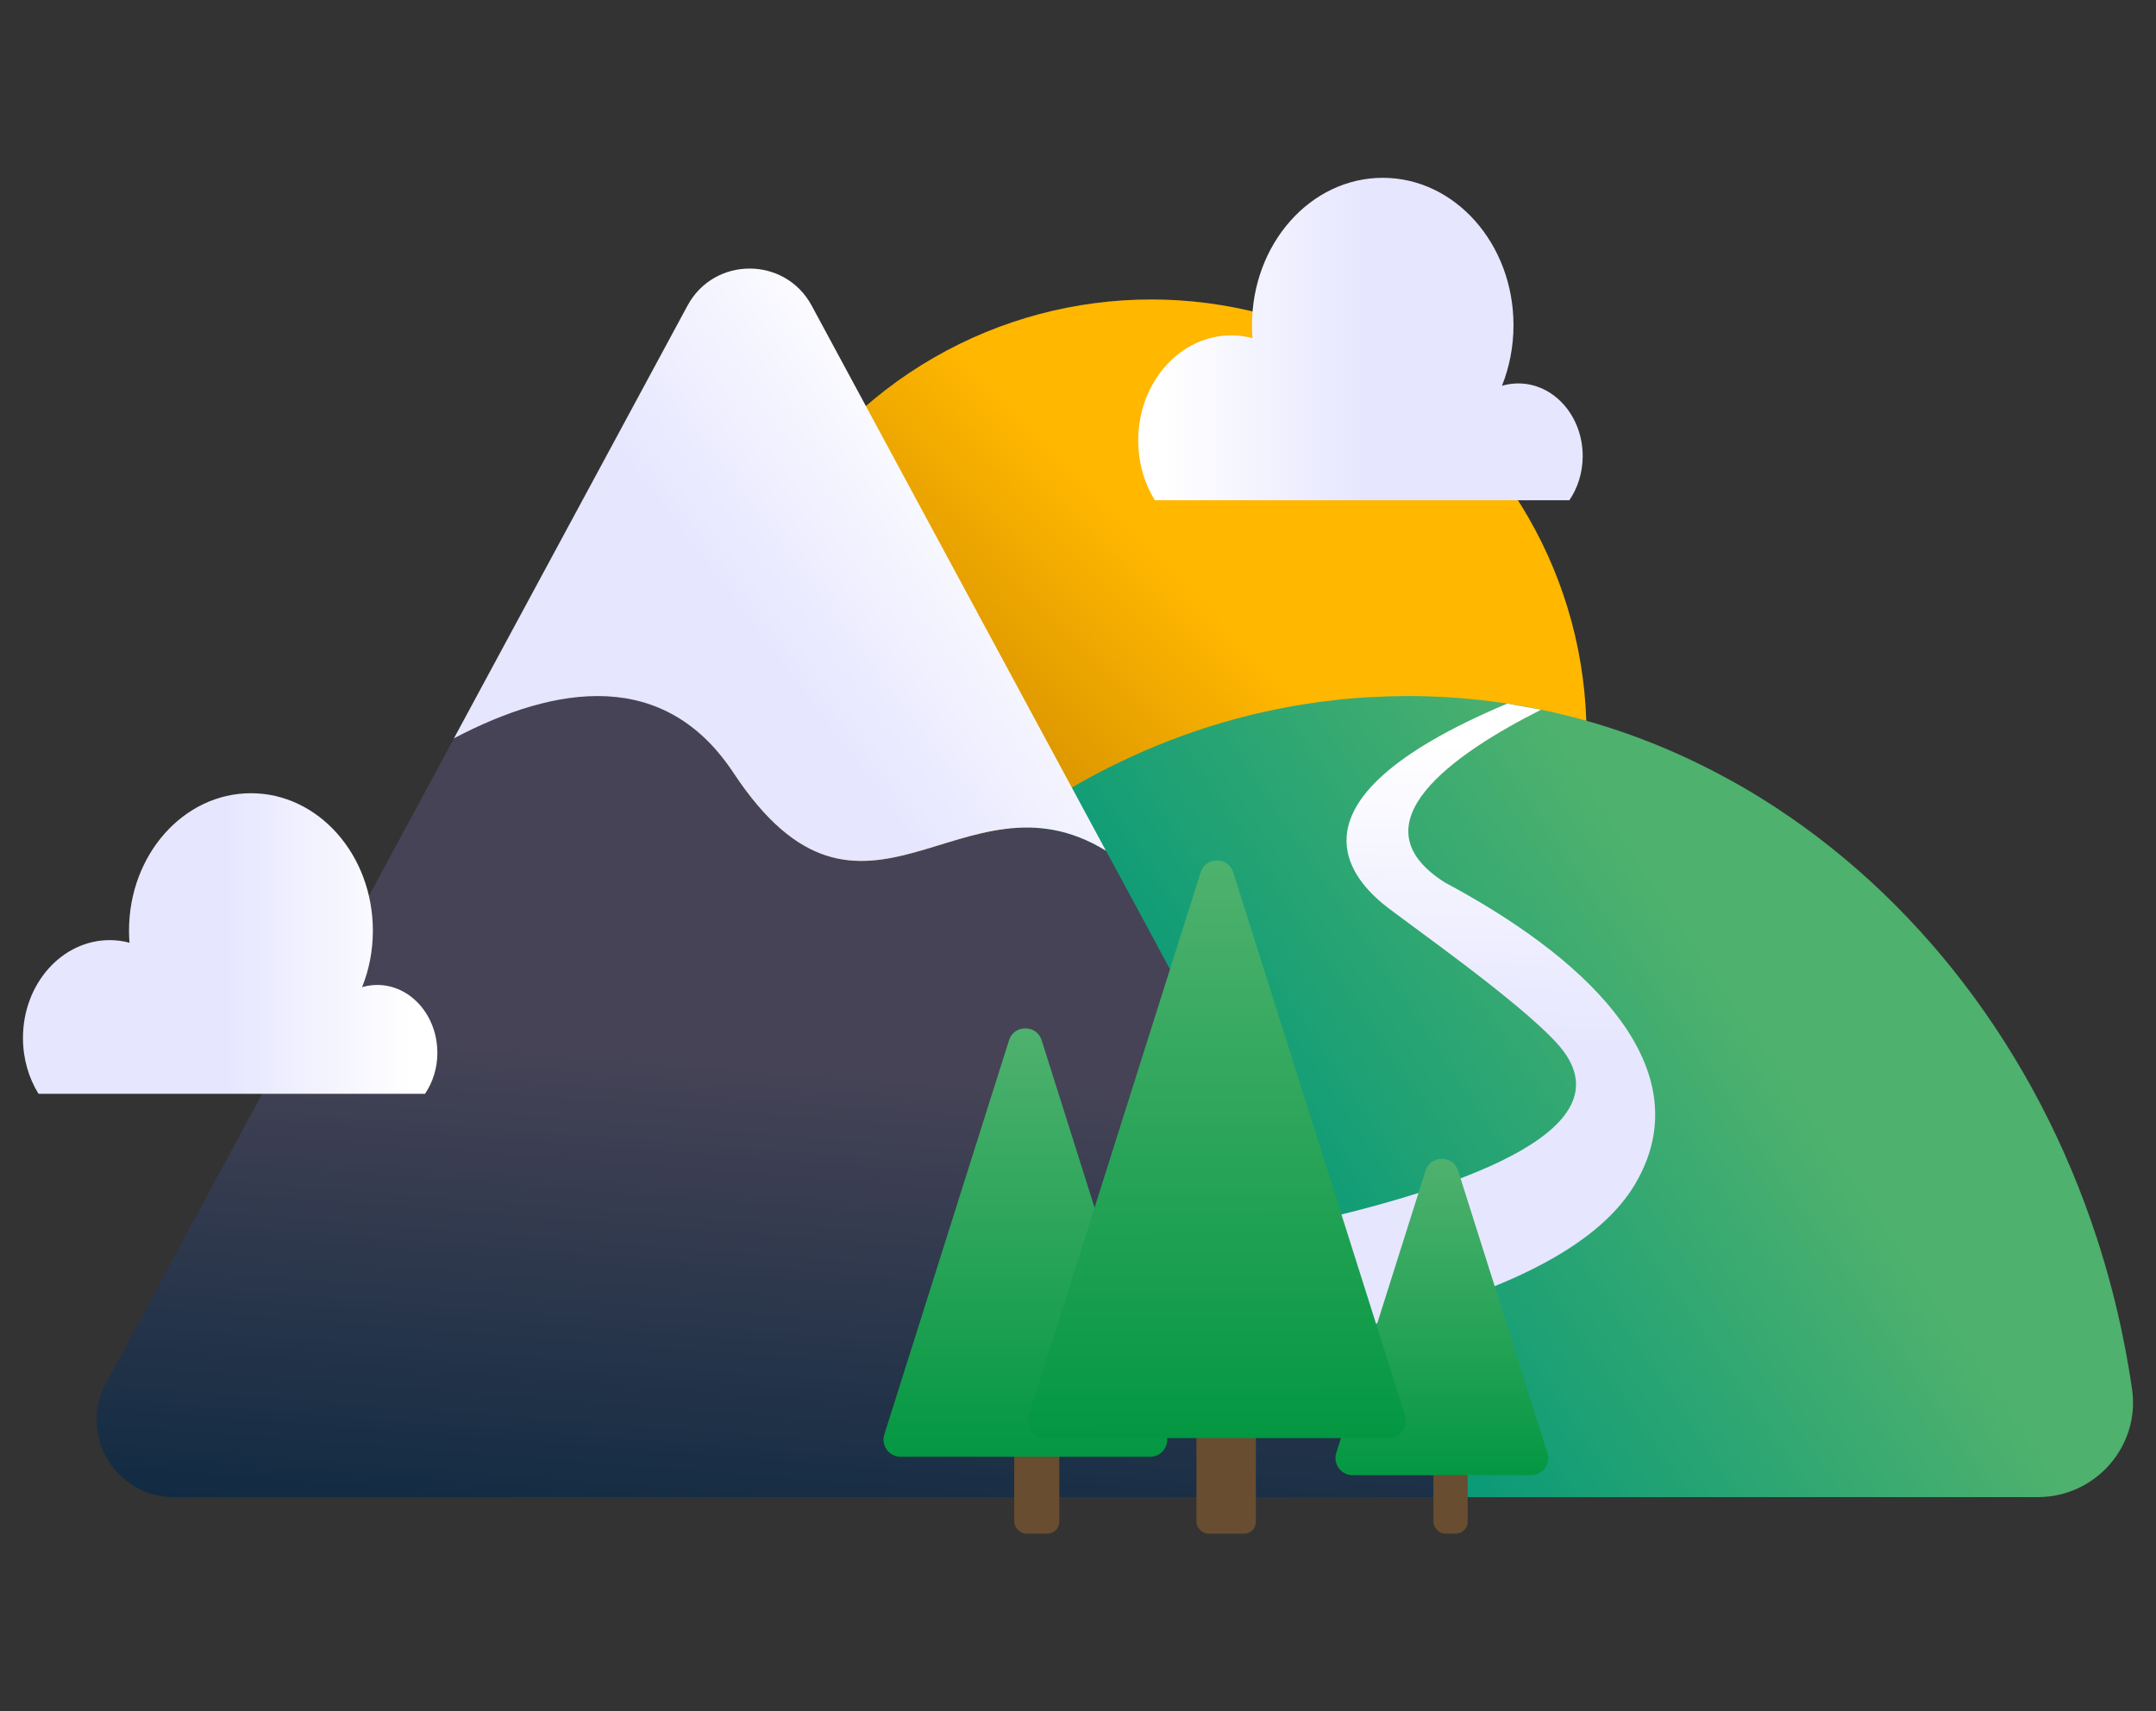 <svg xmlns="http://www.w3.org/2000/svg" xmlns:xlink="http://www.w3.org/1999/xlink" id="Vrstva_1" data-name="Vrstva 1" viewBox="0 0 396.26 314.55"><rect x="0" y="0" width="396.26" height="314.55" fill="#333333" stroke="none"/><defs><style>      .cls-1 {        fill: #684d30;      }      .cls-2 {        fill: url(#Nepojmenovaný_přechod_25-3);      }      .cls-3 {        fill: url(#Nepojmenovaný_přechod_17);      }      .cls-4 {        fill: url(#Nepojmenovaný_přechod_3);      }      .cls-5 {        fill: url(#Nepojmenovaný_přechod_2);      }      .cls-6 {        fill: url(#Nepojmenovaný_přechod_2-2);      }      .cls-7 {        fill: url(#Nepojmenovaný_přechod_7);      }      .cls-8 {        fill: url(#Nepojmenovaný_přechod_25);      }      .cls-9 {        fill: url(#Nepojmenovaný_přechod_25-2);      }      .cls-10 {        fill: url(#Nepojmenovaný_přechod_34);      }      .cls-11 {        fill: url(#Nepojmenovaný_přechod_34-2);      }    </style><linearGradient id="Nepojmenovan&#xFD;_p&#x159;echod_3" data-name="Nepojmenovan&#xFD; p&#x159;echod 3" x1="170.54" y1="175.03" x2="285.16" y2="63.4" gradientUnits="userSpaceOnUse"><stop offset="0" stop-color="#bd7a00"></stop><stop offset=".51" stop-color="#ffb700"></stop></linearGradient><linearGradient id="Nepojmenovan&#xFD;_p&#x159;echod_7" data-name="Nepojmenovan&#xFD; p&#x159;echod 7" x1="234.34" y1="246.28" x2="347.21" y2="170.13" gradientUnits="userSpaceOnUse"><stop offset="0" stop-color="#009779"></stop><stop offset=".77" stop-color="#4eb16e"></stop></linearGradient><linearGradient id="Nepojmenovan&#xFD;_p&#x159;echod_17" data-name="Nepojmenovan&#xFD; p&#x159;echod 17" x1="150.96" y1="159.55" x2="138.68" y2="318.03" gradientUnits="userSpaceOnUse"><stop offset=".23" stop-color="#464356"></stop><stop offset=".88" stop-color="#08273f"></stop></linearGradient><linearGradient id="Nepojmenovan&#xFD;_p&#x159;echod_34" data-name="Nepojmenovan&#xFD; p&#x159;echod 34" x1="191.6" y1="85.4" x2="95.78" y2="157.36" gradientUnits="userSpaceOnUse"><stop offset=".06" stop-color="#fff"></stop><stop offset=".51" stop-color="#e6e6ff"></stop></linearGradient><linearGradient id="Nepojmenovan&#xFD;_p&#x159;echod_2" data-name="Nepojmenovan&#xFD; p&#x159;echod 2" x1="4.22" y1="173.42" x2="80.39" y2="173.42" gradientUnits="userSpaceOnUse"><stop offset=".49" stop-color="#e6e6ff"></stop><stop offset=".94" stop-color="#fff"></stop></linearGradient><linearGradient id="Nepojmenovan&#xFD;_p&#x159;echod_34-2" data-name="Nepojmenovan&#xFD; p&#x159;echod 34" x1="209.2" y1="62.31" x2="290.89" y2="62.31" xlink:href="#Nepojmenovan&#xFD;_p&#x159;echod_34"></linearGradient><linearGradient id="Nepojmenovan&#xFD;_p&#x159;echod_2-2" data-name="Nepojmenovan&#xFD; p&#x159;echod 2" x1="249.35" y1="251.06" x2="252.36" y2="128.71" xlink:href="#Nepojmenovan&#xFD;_p&#x159;echod_2"></linearGradient><linearGradient id="Nepojmenovan&#xFD;_p&#x159;echod_25" data-name="Nepojmenovan&#xFD; p&#x159;echod 25" x1="264.83" y1="133.35" x2="265.01" y2="274.08" gradientUnits="userSpaceOnUse"><stop offset=".57" stop-color="#4eb16e"></stop><stop offset="1" stop-color="#009640"></stop></linearGradient><linearGradient id="Nepojmenovan&#xFD;_p&#x159;echod_25-2" data-name="Nepojmenovan&#xFD; p&#x159;echod 25" x1="188.21" y1="81.16" x2="188.46" y2="271.74" xlink:href="#Nepojmenovan&#xFD;_p&#x159;echod_25"></linearGradient><linearGradient id="Nepojmenovan&#xFD;_p&#x159;echod_25-3" data-name="Nepojmenovan&#xFD; p&#x159;echod 25" x1="223.34" y1="12.72" x2="223.67" y2="269.69" xlink:href="#Nepojmenovan&#xFD;_p&#x159;echod_25"></linearGradient></defs><circle class="cls-4" cx="211.59" cy="135.04" r="80"></circle><path class="cls-7" d="m374.54,275.16H123.88c1.65-58.84,32.91-109.25,77.56-132.88,1.39-.74,2.8-1.46,4.22-2.13,12.33-5.97,25.63-9.91,39.56-11.46h.01c2.36-.28,4.74-.47,7.14-.58,2.1-.12,4.22-.18,6.35-.18,20.81,0,40.53,5.31,58.14,14.83,2.36,1.26,4.7,2.61,6.98,4.04,28.26,17.59,50.33,46.27,61.57,80.83,2.01,6.17,3.68,12.54,4.96,19.05.57,2.85,1.06,5.73,1.49,8.63,1.52,10.48-6.72,19.85-17.32,19.85Z"></path><path class="cls-3" d="m267.39,275.16H31.96c-10.75,0-17.59-11.48-12.49-20.94l63.97-118.52c19-9.98,38.77-12.74,51.41,6.38,23.88,36.1,42.01-1.99,68.43,14.28l3.08,5.69,15.68,29.08.79,1.44c.16.32.35.63.51.95l44.07,81.64Z"></path><path class="cls-10" d="m203.27,156.36c-26.42-16.26-44.55,21.82-68.43-14.28-12.64-19.12-32.4-16.36-51.41-6.38l42.93-79.53c4.9-9.08,17.92-9.08,22.82,0l54.08,100.19Z"></path><path class="cls-5" d="m80.39,193.47c0,2.85-.85,5.47-2.28,7.57H7.08c-1.8-2.91-2.86-6.45-2.86-10.27,0-9.93,7.14-17.98,15.95-17.98,1.25,0,2.47.16,3.63.48-.06-.73-.09-1.48-.09-2.22,0-13.95,10.03-25.26,22.41-25.26s22.41,11.31,22.41,25.26c0,3.7-.7,7.21-1.98,10.38.89-.26,1.83-.4,2.79-.4,6.1,0,11.04,5.58,11.04,12.45Z"></path><path class="cls-11" d="m290.89,83.82c0,3.05-.91,5.87-2.45,8.12h-76.18c-1.94-3.12-3.06-6.92-3.06-11.01,0-10.65,7.66-19.29,17.11-19.29,1.34,0,2.65.17,3.89.51-.06-.79-.09-1.58-.09-2.38,0-14.96,10.76-27.09,24.03-27.09s24.03,12.13,24.03,27.09c0,3.97-.76,7.74-2.12,11.13.96-.28,1.96-.43,3-.43,6.54,0,11.84,5.98,11.84,13.35Z"></path><path class="cls-6" d="m283.24,130.44c-16.3,8.22-34.53,21.06-17.69,31.75,1.24.66,3.74,2.04,3.78,2.09h.01c26.3,14.92,42.49,34.01,31.26,53.22-9.76,16.73-41.19,26.11-76.37,31.29-1.71.18-3.33.39-4.86.7-28.1,4.48-28.05-16.01-15.3-18.04,3.55-.67,19.98-2.99,37.5-7.04,27.85-6.44,58.47-17.21,44.68-32.56-7.27-8.07-28.36-22.68-32.13-25.78-3.61-3.01-6.98-7.23-6.61-12.35.47-6.79,7.56-15.17,29.51-24.4l6.2,1.12Z"></path><g><rect class="cls-1" x="263.45" y="259.05" width="6.3" height="22.82" rx="2.16" ry="2.16"></rect><path class="cls-8" d="m281.4,271.13h-32.8c-2.13,0-3.64-2.07-3-4.1l10.72-33.9,5.68-17.95c.93-2.93,5.07-2.93,6,0l7.46,23.57.49,1.55,2.5,7.92.13.39c.03.09.06.17.08.26l5.74,18.15c.64,2.03-.87,4.1-3,4.1Z"></path><rect class="cls-1" x="186.41" y="251.87" width="8.28" height="30" rx="2.16" ry="2.16"></rect><path class="cls-9" d="m211.36,267.75h-45.83c-2.13,0-3.64-2.07-3-4.1l14.51-45.87,8.41-26.58c.93-2.93,5.07-2.93,6,0l10.75,33.98.65,2.04,3.29,10.42.17.52c.03.12.07.22.11.34l7.96,25.15c.64,2.03-.87,4.1-3,4.1Z"></path><rect class="cls-1" x="219.9" y="242.31" width="10.92" height="39.57" rx="2.16" ry="2.16"></rect><path class="cls-2" d="m255.25,264.31h-63.18c-2.13,0-3.64-2.07-3-4.1l19.55-61.79,12.05-38.08c.93-2.93,5.07-2.93,6,0l15.13,47.84.85,2.69,4.34,13.74.22.68c.04.15.1.3.14.45l10.91,34.48c.64,2.03-.87,4.1-3,4.1Z"></path></g></svg>